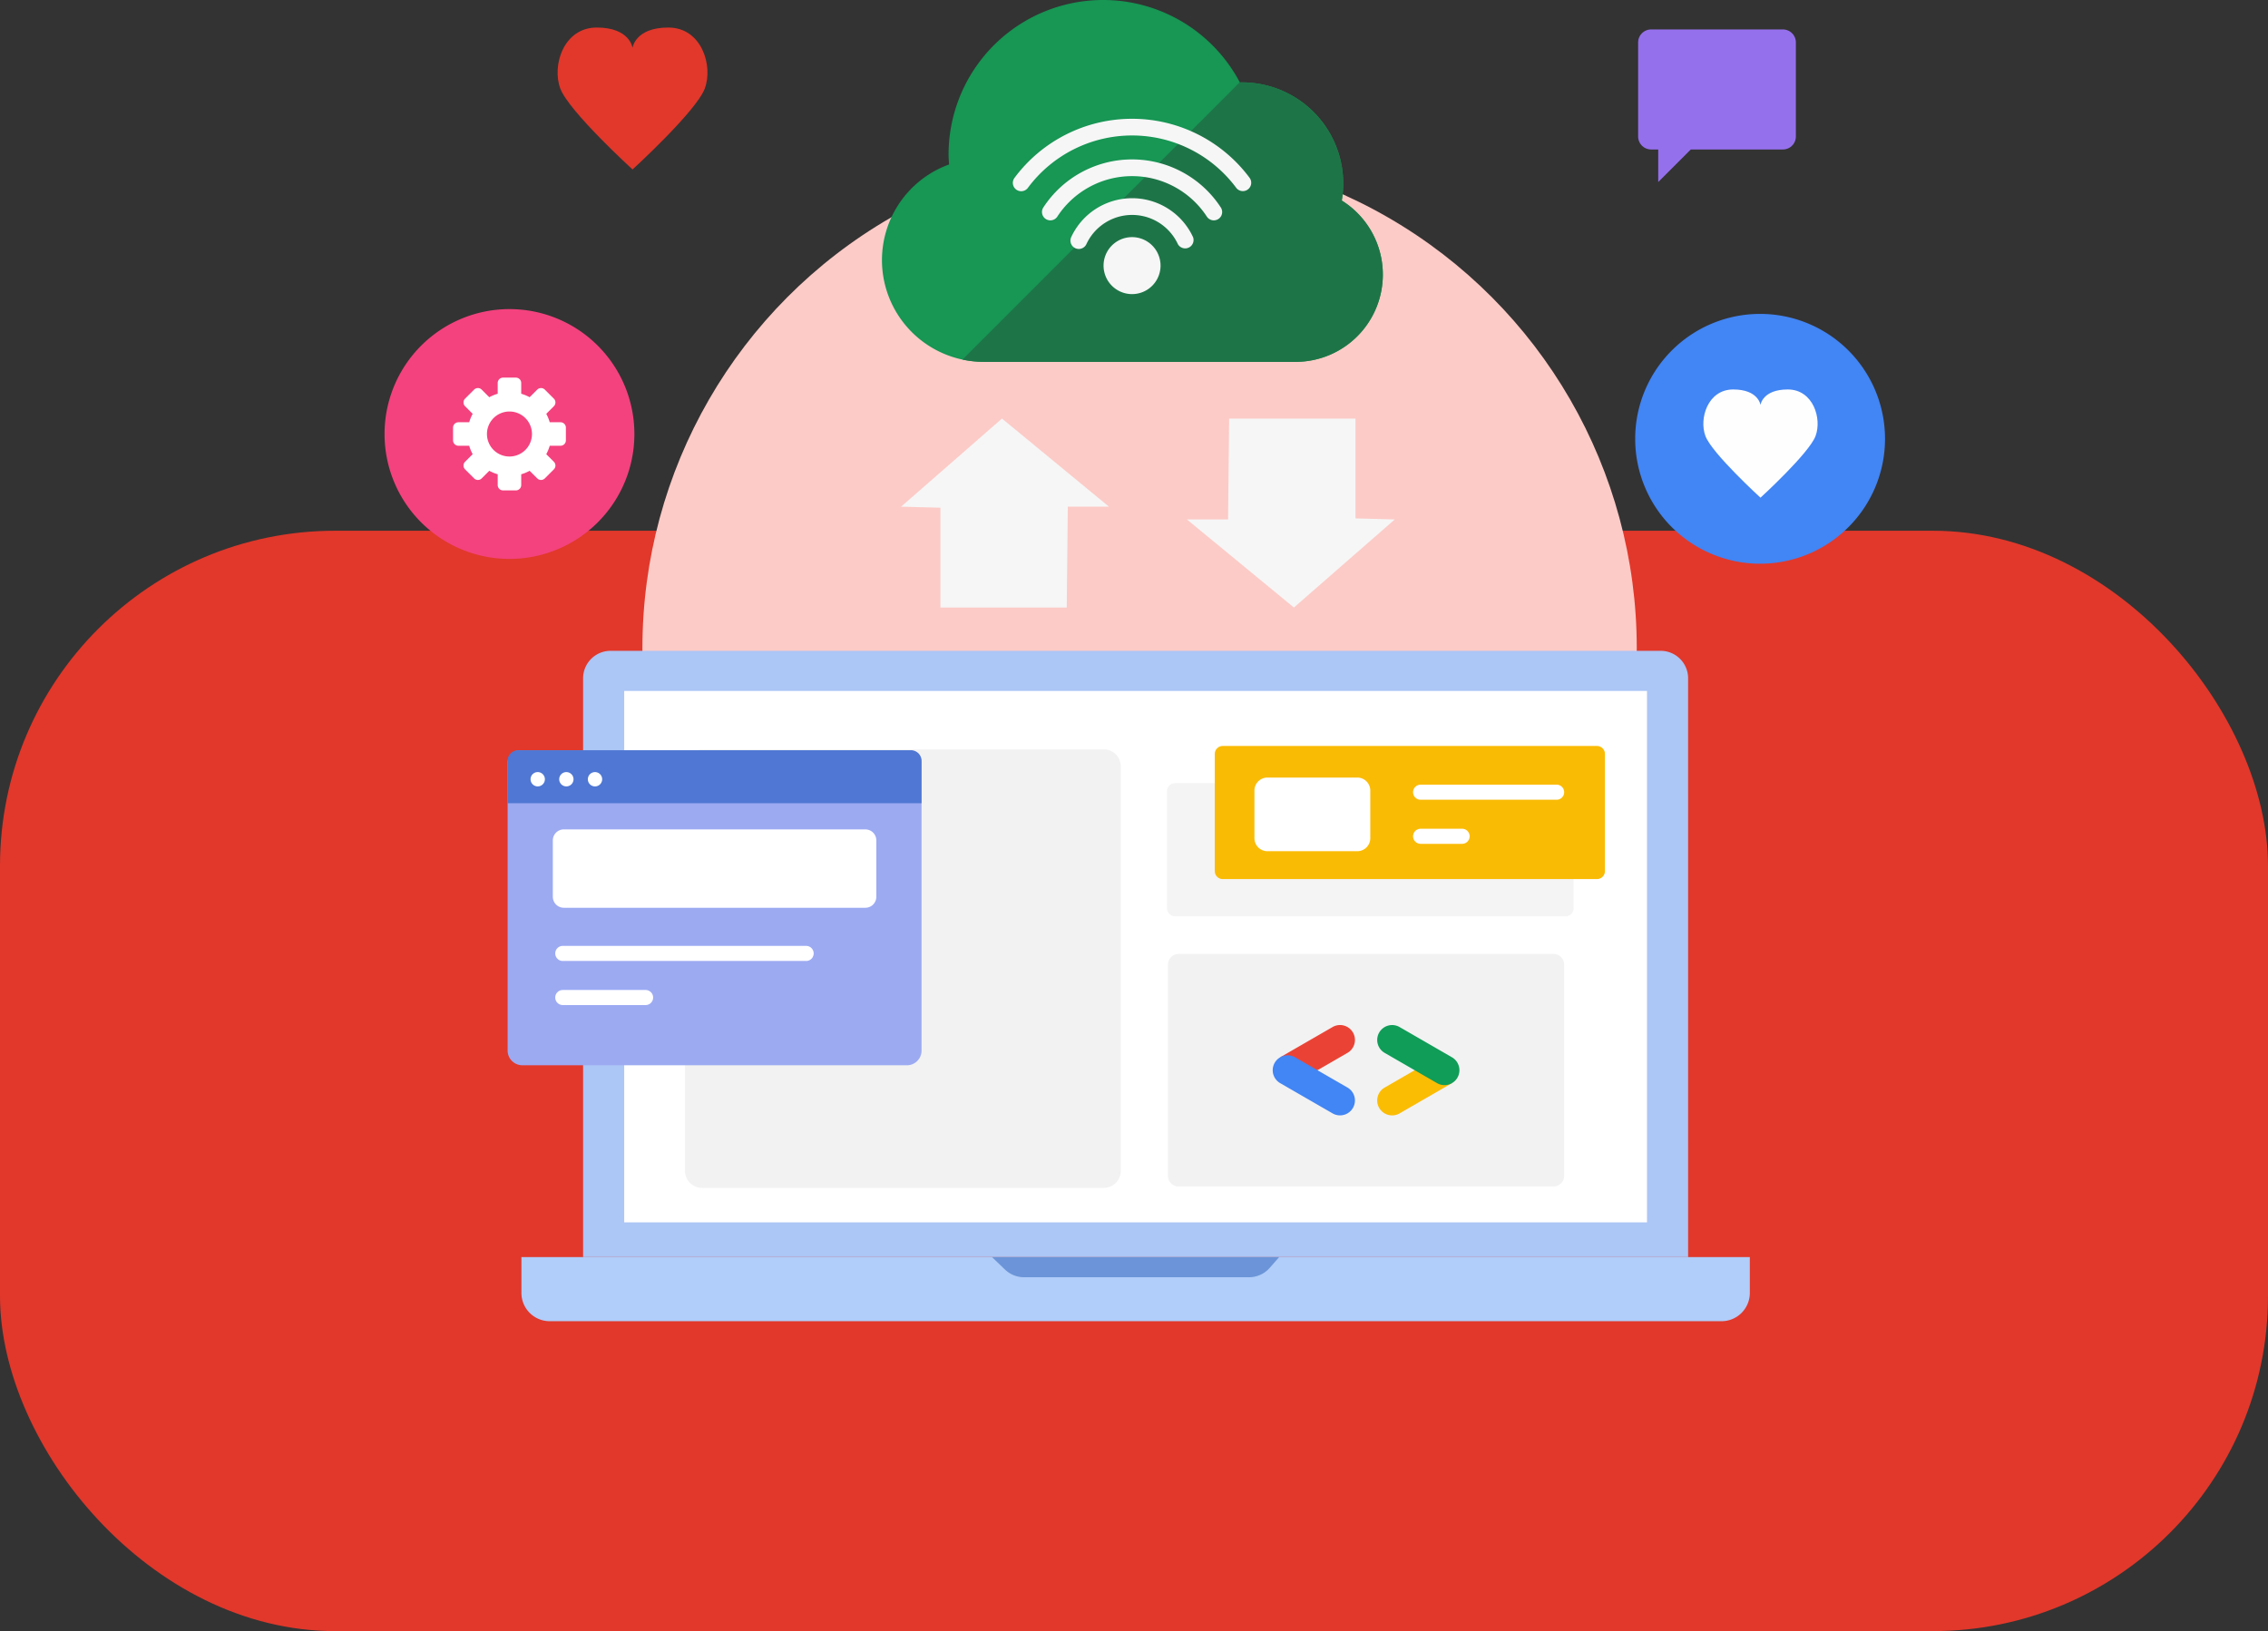 <svg xmlns="http://www.w3.org/2000/svg" width="406" height="292.017" viewBox="0 0 406 292.017">
  <rect x="0" y="0" width="406" height="292.017" fill="#333333" stroke="none"/>
  <g id="Group_150" data-name="Group 150" transform="translate(-1260 -2527.983)">
    <g id="_3133176256560" transform="translate(1359.817 2532.912)">
      <path id="Path_210" data-name="Path 210" d="M349.344,8.53c-5.964,0-6.407,3.645-6.407,3.645s-.443-3.645-6.407-3.645-8.064,6.848-6.517,10.938,12.926,14.469,12.926,14.469,11.378-10.383,12.924-14.469S355.31,8.53,349.346,8.53Z" transform="translate(-329.523 -8.53)" fill="#e1382b"/>
      <g id="Group_75" data-name="Group 75" transform="translate(193.432 0.344)">
        <path id="Path_213" data-name="Path 213" d="M1340.722,145.4h-23.574a2.326,2.326,0,0,0-2.328,2.323v16.841a2.326,2.326,0,0,0,2.328,2.323h1.269v5.828l5.828-5.828h16.479a2.325,2.325,0,0,0,2.328-2.323V147.723a2.325,2.325,0,0,0-2.328-2.323Z" transform="translate(-1314.82 -145.4)" fill="#9570ed"/>
      </g>
    </g>
    <rect id="Rectangle_36" data-name="Rectangle 36" width="406" height="197" rx="60" transform="translate(1260 2623)" fill="#e1382b"/>
    <circle id="Ellipse_17" data-name="Ellipse 17" cx="89" cy="89" r="89" transform="translate(1375 2555)" fill="#fccbc7"/>
    <g id="_3133176244656" transform="translate(1552.719 2584.18)">
      <path id="Path_184" data-name="Path 184" d="M1281.364,465.032A22.362,22.362,0,1,1,1259,442.67,22.363,22.363,0,0,1,1281.364,465.032Z" transform="translate(-1236.64 -442.67)" fill="#4285f4"/>
      <path id="Path_185" data-name="Path 185" d="M1307.42,504.38c-4.548,0-4.886,2.779-4.886,2.779s-.338-2.779-4.886-2.779-6.149,5.221-4.969,8.34,9.855,11.034,9.855,11.034,8.676-7.917,9.855-11.034S1311.968,504.38,1307.42,504.38Z" transform="translate(-1280.104 -490.853)" fill="#fefefe"/>
    </g>
    <g id="_3133176243504" transform="translate(1417.886 2527.983)">
      <g id="Group_65" data-name="Group 65">
        <path id="Path_186" data-name="Path 186" d="M665.93,35.9a18.109,18.109,0,0,0-17.963-21.16c-.095,0-.185.012-.279.014A27.671,27.671,0,0,0,595.54,27.667c0,.6.053,1.183.09,1.769a18.21,18.21,0,0,0,6.212,35.333h55.807a15.623,15.623,0,0,0,8.283-28.875Z" transform="translate(-583.62 0.01)" fill="#179654"/>
        <path id="Path_187" data-name="Path 187" d="M669.4,133.856h55.807a15.623,15.623,0,0,0,8.283-28.875,18.11,18.11,0,0,0-17.963-21.16c-.095,0-.185.012-.279.014a.368.368,0,0,1-.021-.035L665.58,133.446a18.269,18.269,0,0,0,3.824.409Z" transform="translate(-651.178 -69.073)" fill="#1d7547"/>
      </g>
      <g id="Group_70" data-name="Group 70" transform="translate(23.444 21.265)">
        <g id="Group_66" data-name="Group 66" transform="translate(16.231 21.191)">
          <path id="Path_188" data-name="Path 188" d="M819.6,246.707a5.1,5.1,0,1,1-5.1-5.1A5.1,5.1,0,0,1,819.6,246.707Z" transform="translate(-809.41 -241.61)" fill="#f6f6f6"/>
        </g>
        <g id="Group_67" data-name="Group 67">
          <path id="Path_189" data-name="Path 189" d="M758.2,133.96a1.5,1.5,0,0,1-1.2-.6,23.23,23.23,0,0,0-37.273,0,1.495,1.495,0,1,1-2.393-1.792,26.221,26.221,0,0,1,42.059,0,1.493,1.493,0,0,1-1.195,2.39Z" transform="translate(-717.04 -121.01)" fill="#f6f6f6"/>
        </g>
        <g id="Group_68" data-name="Group 68" transform="translate(5.201 7.276)">
          <path id="Path_190" data-name="Path 190" d="M777.4,173.33a1.5,1.5,0,0,1-1.251-.675,15.982,15.982,0,0,0-26.765,0,1.495,1.495,0,1,1-2.5-1.641,18.97,18.97,0,0,1,31.762,0,1.493,1.493,0,0,1-1.247,2.314Z" transform="translate(-746.641 -162.42)" fill="#f6f6f6"/>
        </g>
        <g id="Group_69" data-name="Group 69" transform="translate(10.291 14.224)">
          <path id="Path_191" data-name="Path 191" d="M777.1,211.043a1.514,1.514,0,0,1-.634-.142,1.5,1.5,0,0,1-.717-1.987,12.017,12.017,0,0,1,21.8,0,1.5,1.5,0,0,1-2.706,1.272,9.026,9.026,0,0,0-16.384,0A1.5,1.5,0,0,1,777.1,211.043Z" transform="translate(-775.606 -201.96)" fill="#f6f6f6"/>
        </g>
      </g>
    </g>
    <g id="_3133176248496" transform="translate(1353.341 2644.498)">
      <path id="Path_192" data-name="Path 192" d="M575.224,826.392H377.41V722.771a4.921,4.921,0,0,1,4.921-4.921H570.3a4.921,4.921,0,0,1,4.921,4.921Z" transform="translate(-366.369 -717.85)" fill="#acc6f5"/>
      <path id="Path_193" data-name="Path 193" d="M541.87,1224.515H332.106a5.067,5.067,0,0,1-5.066-5.066v-6.409h219.9v6.409a5.067,5.067,0,0,1-5.066,5.066Z" transform="translate(-327.04 -1104.497)" fill="#b1cdf9"/>
      <path id="Path_194" data-name="Path 194" d="M711.39,1213.04l2.315,2.227a4.93,4.93,0,0,0,3.417,1.376h40.27a4.927,4.927,0,0,0,3.706-1.679l1.688-1.925Z" transform="translate(-627.143 -1104.497)" fill="#6b95d8"/>
      <path id="Path_195" data-name="Path 195" d="M594.075,845.755H410.98V750.61H594.075Z" transform="translate(-392.581 -743.429)" fill="#fff"/>
    </g>
    <g id="_3133176249392" transform="translate(1468.9 2661.533)">
      <path id="Path_196" data-name="Path 196" d="M925.581,849.781H855.7a1.455,1.455,0,0,1-1.456-1.455v-20.92a1.455,1.455,0,0,1,1.456-1.455h69.885a1.455,1.455,0,0,1,1.456,1.455v20.92A1.455,1.455,0,0,1,925.581,849.781Z" transform="translate(-854.24 -819.291)" fill="rgba(181,181,181,0.16)"/>
      <path id="Path_197" data-name="Path 197" d="M961.717,819.4H894.725a1.425,1.425,0,0,1-1.425-1.425V796.995a1.425,1.425,0,0,1,1.425-1.425h66.992a1.425,1.425,0,0,1,1.425,1.425v20.981A1.425,1.425,0,0,1,961.717,819.4Z" transform="translate(-884.738 -795.57)" fill="#fabb05"/>
    </g>
    <path id="Path_198" data-name="Path 198" d="M924.1,1007.073H856.978a1.9,1.9,0,0,1-1.9-1.9V967.348a1.9,1.9,0,0,1,1.9-1.9H924.1a1.9,1.9,0,0,1,1.9,1.9v37.826A1.9,1.9,0,0,1,924.1,1007.073Z" transform="translate(614.004 1733.32)" fill="#f2f2f2"/>
    <g id="_3133176250352" transform="translate(1328.839 2583.321)">
      <path id="Path_199" data-name="Path 199" d="M259.984,461.112a22.362,22.362,0,1,1-22.362-22.362A22.363,22.363,0,0,1,259.984,461.112Z" transform="translate(-215.26 -438.75)" fill="#f4427e"/>
      <path id="Path_200" data-name="Path 200" d="M290.444,502.694h-1.927a7.4,7.4,0,0,0-.623-1.508l1.361-1.361a.962.962,0,0,0,0-1.359l-1.616-1.615a.962.962,0,0,0-1.359,0l-1.361,1.361a7.408,7.408,0,0,0-1.508-.622v-1.927a.962.962,0,0,0-.962-.962h-2.284a.964.964,0,0,0-.962.962v1.927a7.408,7.408,0,0,0-1.508.622l-1.359-1.361a.962.962,0,0,0-1.359,0l-1.615,1.615a.962.962,0,0,0,0,1.359l1.359,1.361a7.529,7.529,0,0,0-.622,1.508h-1.927a.962.962,0,0,0-.962.96v2.284a.962.962,0,0,0,.962.962H274.1a7.4,7.4,0,0,0,.622,1.508l-1.359,1.359a.964.964,0,0,0,0,1.361l1.615,1.615a.958.958,0,0,0,1.359,0l1.359-1.359a7.524,7.524,0,0,0,1.508.623v1.927a.962.962,0,0,0,.962.962h2.284a.962.962,0,0,0,.962-.962v-1.927a7.4,7.4,0,0,0,1.508-.623l1.361,1.359a.958.958,0,0,0,1.359,0l1.616-1.615a.965.965,0,0,0,0-1.361l-1.361-1.359a7.53,7.53,0,0,0,.623-1.508h1.927a.962.962,0,0,0,.962-.962v-2.284A.96.96,0,0,0,290.444,502.694Zm-9.136,6.133h0a4.029,4.029,0,1,1,4.029-4.029A4.029,4.029,0,0,1,281.308,508.827Z" transform="translate(-258.946 -482.436)" fill="#fff"/>
    </g>
    <path id="Path_201" data-name="Path 201" d="M535.624,876.862H463.7a3.043,3.043,0,0,1-3.042-3.042V801.4a3.043,3.043,0,0,1,3.042-3.042h71.922a3.041,3.041,0,0,1,3.042,3.042V873.82A3.043,3.043,0,0,1,535.624,876.862Z" transform="translate(921.97 1863.785)" fill="#f2f2f2"/>
    <g id="_3133176252848" transform="translate(1350.868 2662.298)">
      <g id="Group_71" data-name="Group 71" transform="translate(0 0.002)">
        <path id="Path_202" data-name="Path 202" d="M389.861,801.286v51.557a2.626,2.626,0,0,1-2.626,2.626H318.4a2.645,2.645,0,0,1-2.637-2.637V801.277a2.208,2.208,0,0,1,2.207-2.207H387.64a2.218,2.218,0,0,1,2.218,2.218Z" transform="translate(-315.76 -799.07)" fill="#9caaf2"/>
      </g>
      <g id="Group_73" data-name="Group 73" transform="translate(0.002)">
        <path id="Path_203" data-name="Path 203" d="M389.868,800.954v7.591h-74.1v-7.591a1.894,1.894,0,0,1,1.894-1.894h70.311A1.894,1.894,0,0,1,389.868,800.954Z" transform="translate(-315.77 -799.06)" fill="#4f77d3"/>
        <g id="Group_72" data-name="Group 72" transform="translate(4.108 3.91)">
          <path id="Path_204" data-name="Path 204" d="M337.072,818.182a1.281,1.281,0,1,1-1.282-1.282A1.281,1.281,0,0,1,337.072,818.182Z" transform="translate(-334.51 -816.9)" fill="#fff"/>
          <path id="Path_205" data-name="Path 205" d="M360.462,818.182a1.281,1.281,0,1,1-1.28-1.282A1.282,1.282,0,0,1,360.462,818.182Z" transform="translate(-352.773 -816.9)" fill="#fff"/>
          <path id="Path_206" data-name="Path 206" d="M383.855,818.182a1.282,1.282,0,1,1-1.282-1.282A1.283,1.283,0,0,1,383.855,818.182Z" transform="translate(-371.036 -816.9)" fill="#fff"/>
        </g>
      </g>
      <path id="Path_207" data-name="Path 207" d="M408.643,877.723H354.666a1.965,1.965,0,0,1-1.966-1.964v-10.1a1.965,1.965,0,0,1,1.966-1.964h53.976a1.965,1.965,0,0,1,1.966,1.964v10.1A1.965,1.965,0,0,1,408.643,877.723Z" transform="translate(-344.603 -849.524)" fill="#fff"/>
      <g id="Group_74" data-name="Group 74" transform="translate(8.527 35.025)">
        <path id="Path_208" data-name="Path 208" d="M399.573,961.55H356.01a1.35,1.35,0,0,1,0-2.7h43.563a1.35,1.35,0,0,1,0,2.7Z" transform="translate(-354.66 -958.85)" fill="#fff"/>
        <path id="Path_209" data-name="Path 209" d="M370.834,997.57H356.01a1.351,1.351,0,0,1-1.35-1.35h0a1.351,1.351,0,0,1,1.35-1.35h14.824a1.351,1.351,0,0,1,1.35,1.35h0A1.351,1.351,0,0,1,370.834,997.57Z" transform="translate(-354.66 -986.974)" fill="#fff"/>
      </g>
    </g>
    <path id="Path_214" data-name="Path 214" d="M637.12,493.815l18.057-15.775,19.155,15.775h-7.372l-.191,18.055H644.154V494Z" transform="translate(784.189 2124.877)" fill="#f6f6f6"/>
    <path id="Path_215" data-name="Path 215" d="M907.742,496.1,889.685,511.87,870.53,496.1H877.9l.191-18.055h22.619v17.867Z" transform="translate(601.941 2124.877)" fill="#f6f6f6"/>
    <path id="Path_216" data-name="Path 216" d="M944.082,834.555H928a2.328,2.328,0,0,1-2.328-2.328V823.7A2.328,2.328,0,0,1,928,821.37h16.084a2.328,2.328,0,0,1,2.328,2.328v8.529A2.328,2.328,0,0,1,944.082,834.555Z" transform="translate(558.887 1845.818)" fill="#fff"/>
    <g id="_3133176189904" transform="translate(1512.958 2668.46)">
      <path id="Path_217" data-name="Path 217" d="M1080.936,829.87H1056.59a1.35,1.35,0,0,1,0-2.7h24.346a1.35,1.35,0,1,1,0,2.7Z" transform="translate(-1055.24 -827.17)" fill="#fff"/>
      <path id="Path_218" data-name="Path 218" d="M1064.019,865.88h-7.428a1.351,1.351,0,0,1-1.35-1.35h0a1.351,1.351,0,0,1,1.35-1.35h7.428a1.351,1.351,0,0,1,1.35,1.35h0A1.351,1.351,0,0,1,1064.019,865.88Z" transform="translate(-1055.24 -855.287)" fill="#fff"/>
    </g>
    <g id="_3133176189968" transform="translate(1487.831 2711.493)">
      <path id="Path_219" data-name="Path 219" d="M953.332,1031.615l5.427-3.135a2.67,2.67,0,0,0-2.67-4.625l-9.379,5.414,6.622,2.343Z" transform="translate(-945.372 -1023.497)" fill="#ea4335"/>
      <path id="Path_220" data-name="Path 220" d="M952.655,1058.968a2.67,2.67,0,0,0,1.337-4.982l-9.379-5.414a2.67,2.67,0,0,0-2.67,4.625l9.379,5.414A2.651,2.651,0,0,0,952.655,1058.968Z" transform="translate(-940.607 -1042.795)" fill="#4285f4"/>
      <path id="Path_221" data-name="Path 221" d="M1028.61,1068.2a2.672,2.672,0,0,0,1.333-.358l9.377-5.414-6.536-2.394-5.511,3.183a2.67,2.67,0,0,0,1.337,4.982Z" transform="translate(-1007.233 -1052.022)" fill="#fbbc04"/>
      <path id="Path_222" data-name="Path 222" d="M1037.993,1034.271a2.67,2.67,0,0,0,1.337-4.982l-9.377-5.414a2.67,2.67,0,0,0-2.67,4.625l9.377,5.414A2.65,2.65,0,0,0,1037.993,1034.271Z" transform="translate(-1007.241 -1023.513)" fill="#0f9d58"/>
    </g>
  </g>
</svg>
